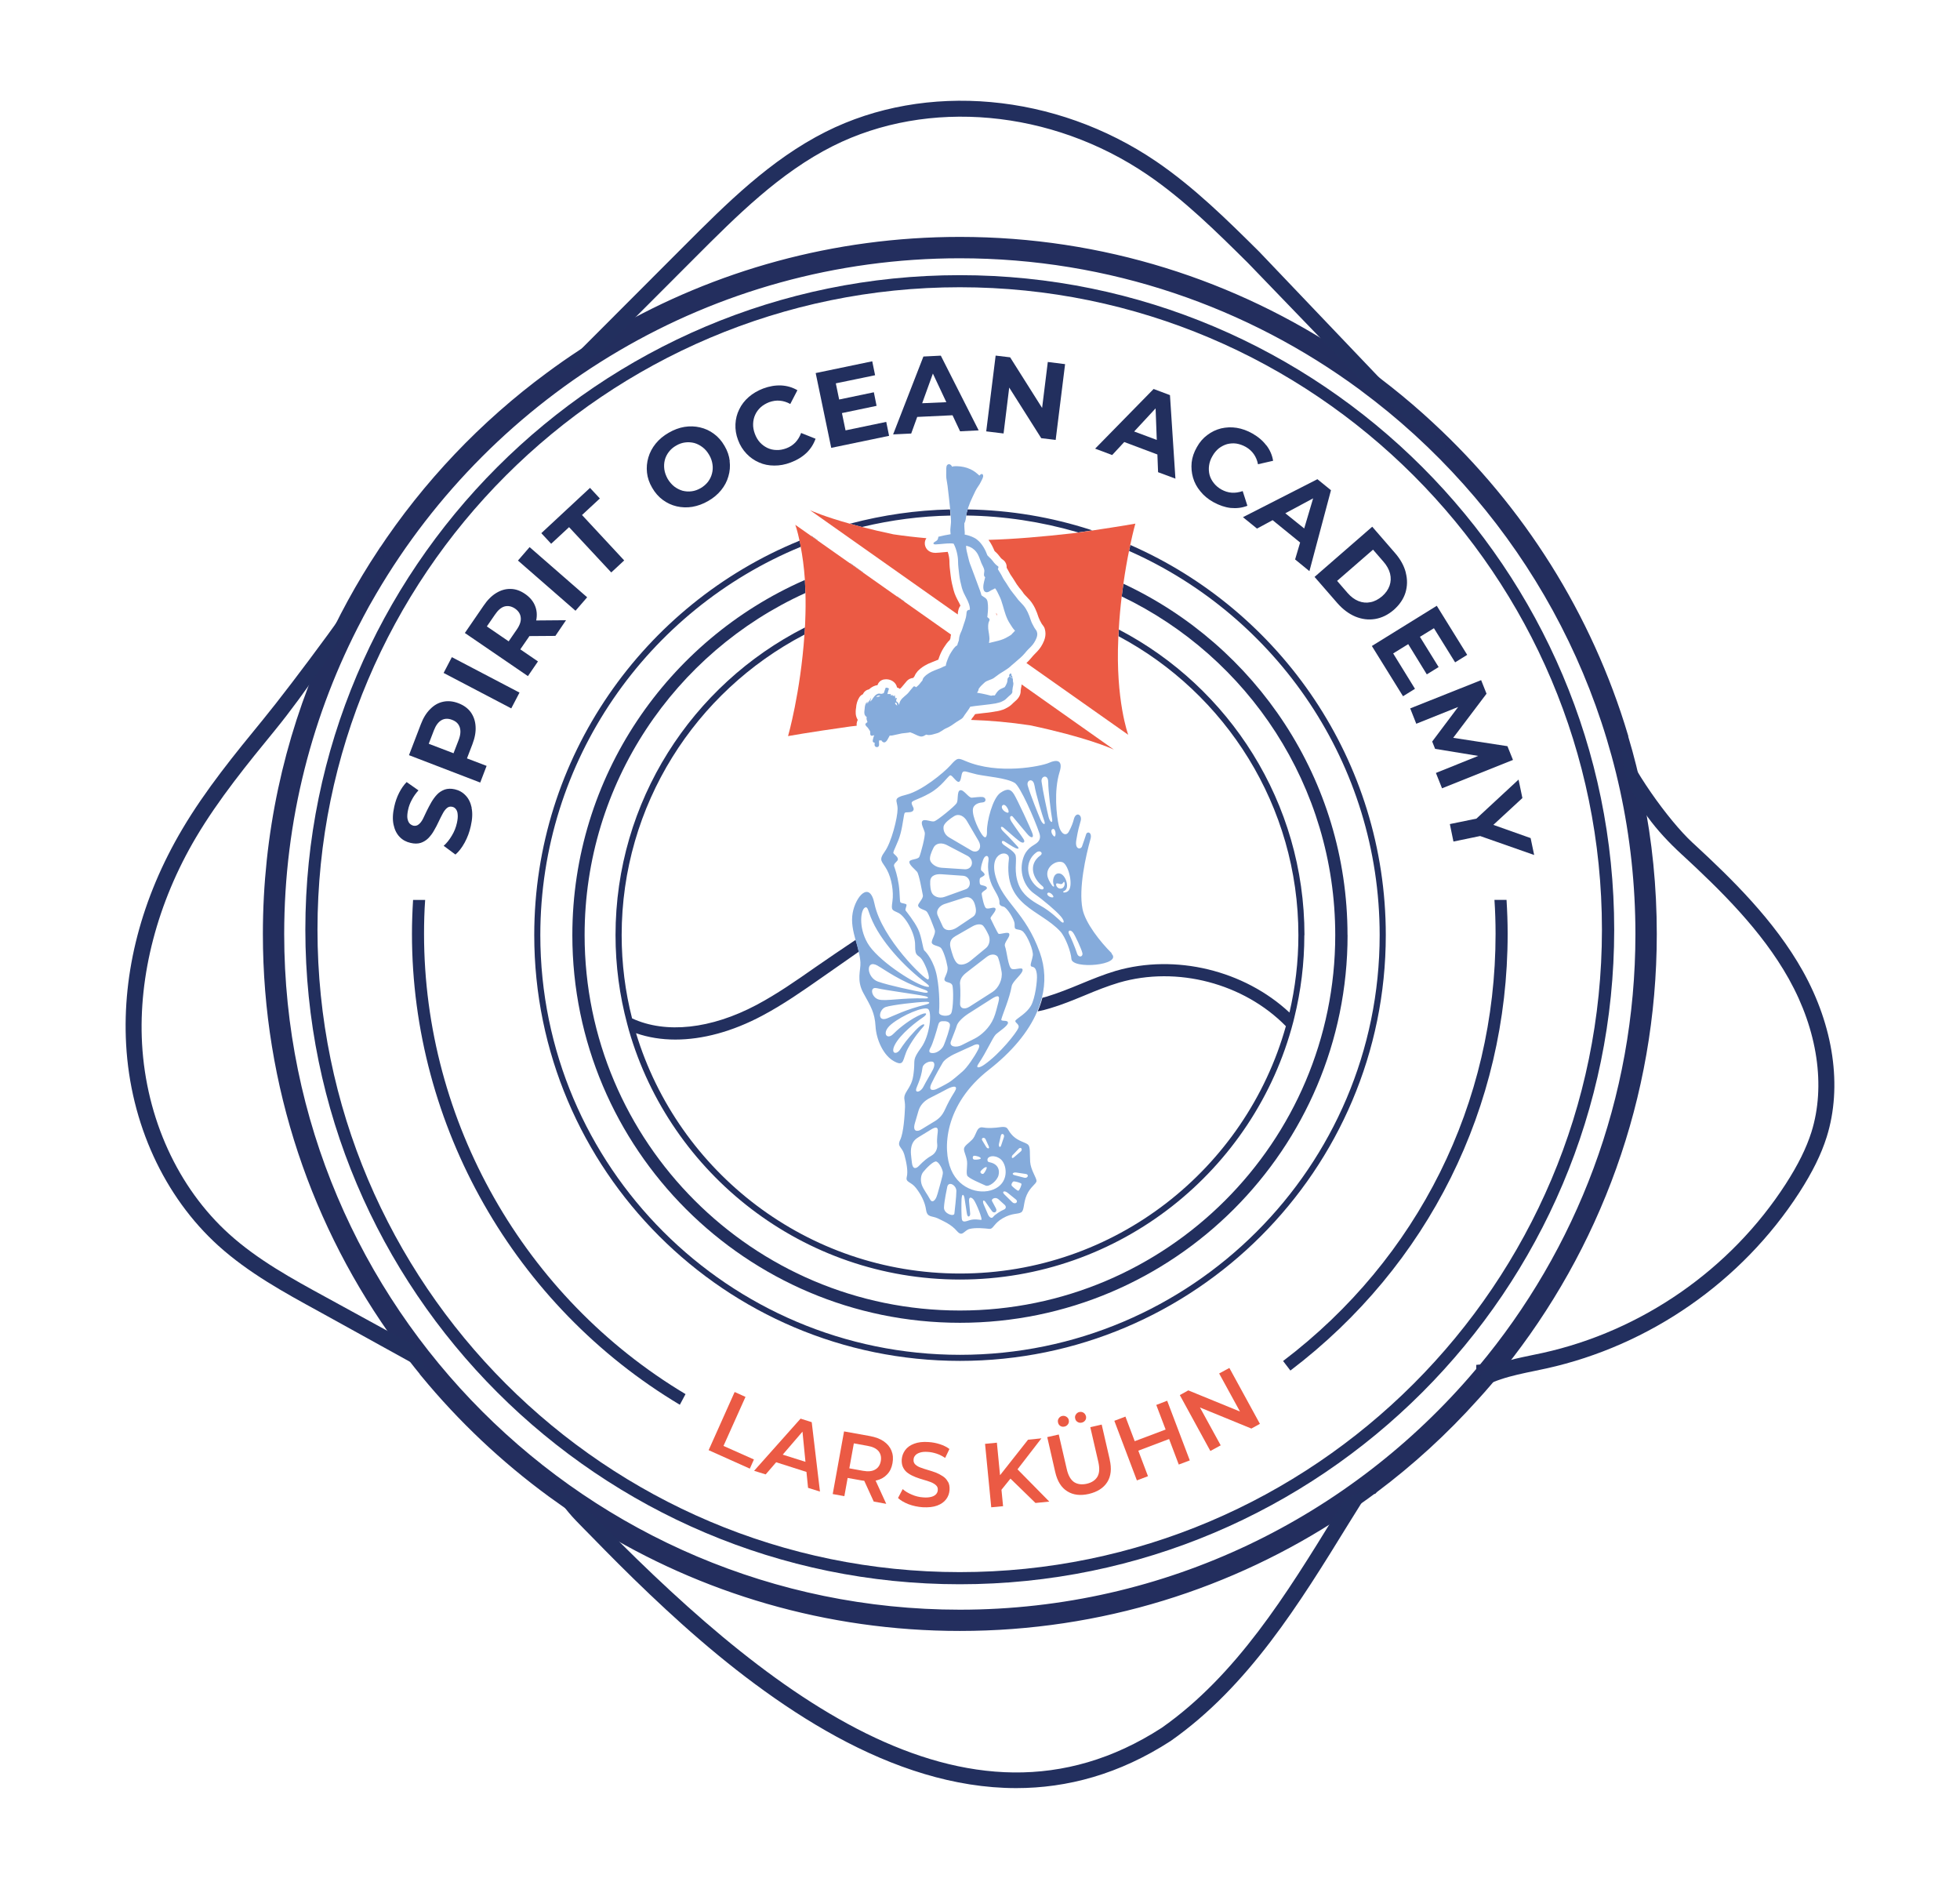 <?xml version="1.0" encoding="UTF-8"?>
<svg id="Ebene_1" data-name="Ebene 1" xmlns="http://www.w3.org/2000/svg" viewBox="0 0 316.39 304.85">
  <defs>
    <style>
      .cls-1 {
        fill: none;
      }

      .cls-2, .cls-3 {
        fill: #85abdb;
      }

      .cls-3 {
        fill-rule: evenodd;
      }

      .cls-4 {
        fill: #232e5e;
        stroke: #232e5e;
        stroke-miterlimit: 10;
        stroke-width: 2.47px;
      }

      .cls-5 {
        fill: #222f5e;
      }

      .cls-6 {
        fill: #eb5a44;
      }
    </style>
  </defs>
  <g>
    <g>
      <g>
        <g>
          <path class="cls-5" d="M76.14,130.36c-.18-.83-.5-1.49-.99-1.99-.47-.5-1.06-.83-1.73-.98-.61-.14-1.16-.12-1.64.04-.47.18-.88.43-1.22.79-.34.35-.64.77-.91,1.22-.27.46-.51.93-.75,1.41-.22.49-.43.92-.62,1.3-.2.39-.43.69-.68.89-.26.22-.54.28-.87.22-.24-.07-.46-.19-.64-.39-.16-.2-.27-.47-.33-.84-.04-.35,0-.81.12-1.35.11-.53.31-1.07.6-1.6.28-.54.64-1.04,1.07-1.52l-1.91-1.34c-.46.47-.87,1.06-1.22,1.75-.35.7-.61,1.44-.77,2.19-.26,1.12-.3,2.11-.12,2.94.18.83.5,1.48.99,1.98.47.49,1.07.81,1.76.96.62.15,1.18.14,1.65-.01.47-.16.88-.42,1.23-.77.35-.37.66-.77.92-1.25.27-.46.51-.92.73-1.4.22-.46.43-.89.65-1.29.2-.39.43-.69.69-.91.24-.2.51-.27.84-.2.26.05.46.19.61.39.15.2.26.47.28.84.04.37,0,.83-.12,1.37-.16.73-.43,1.42-.83,2.07-.39.66-.83,1.21-1.31,1.63l1.9,1.41c.53-.45,1.02-1.08,1.48-1.91.46-.84.79-1.73,1-2.7.26-1.14.3-2.11.12-2.95Z"/>
          <path class="cls-5" d="M75.38,122.4l.88-2.29c.4-1.05.57-1.99.51-2.88-.05-.86-.31-1.62-.77-2.27-.46-.64-1.13-1.13-1.99-1.46-.86-.33-1.68-.41-2.45-.25-.79.16-1.49.56-2.1,1.18-.63.61-1.14,1.44-1.53,2.47l-1.91,4.98,11.5,4.42,1.03-2.69-3.17-1.21ZM70.04,117.88c.31-.81.72-1.36,1.23-1.65.5-.28,1.07-.3,1.71-.05.64.24,1.04.63,1.23,1.19s.14,1.23-.17,2.05l-.83,2.15-4-1.53.83-2.16Z"/>
          <path class="cls-5" d="M72.94,106.06l-1.33,2.55,10.92,5.72,1.33-2.55-10.92-5.72Z"/>
          <path class="cls-5" d="M85.45,102.66l4.2-.03,1.72-2.53-4.81.04v-.03c.17-.85.1-1.65-.21-2.38-.3-.73-.84-1.36-1.6-1.88-.76-.52-1.53-.79-2.33-.8-.8-.02-1.57.2-2.32.66-.74.45-1.43,1.14-2.04,2.05l-3.02,4.4,10.18,6.96,1.62-2.37-2.85-1.95,1.4-2.03s.05-.07.06-.11ZM83.41,101.62l-1.3,1.89-3.52-2.41,1.3-1.89c.48-.72,1-1.17,1.55-1.33.57-.15,1.13-.04,1.7.34.55.39.86.86.92,1.45.07.58-.15,1.23-.65,1.95Z"/>
          <path class="cls-5" d="M85.49,88.3l-1.88,2.17,9.29,8.1,1.88-2.17-9.29-8.1Z"/>
          <path class="cls-5" d="M93.94,83.13l2.89-2.68-1.59-1.71-7.86,7.31,1.59,1.71,2.89-2.68,6.81,7.31,2.09-1.94-6.81-7.33Z"/>
          <path class="cls-5" d="M117.8,74.42c-.09-.84-.38-1.67-.84-2.45-.46-.8-1.03-1.45-1.71-1.95-.68-.51-1.42-.85-2.25-1.04-.81-.19-1.65-.22-2.52-.08-.85.14-1.71.46-2.55.95-.85.49-1.54,1.07-2.09,1.75-.56.69-.95,1.44-1.18,2.23-.24.81-.31,1.63-.22,2.45.09.84.37,1.65.84,2.45.46.8,1.03,1.45,1.71,1.95s1.42.85,2.24,1.04c.83.19,1.67.22,2.53.08.87-.15,1.73-.46,2.57-.95.83-.47,1.52-1.06,2.07-1.73.56-.69.95-1.42,1.18-2.24.24-.8.31-1.63.2-2.47ZM114.93,76.43c-.12.49-.34.92-.64,1.33-.31.39-.69.73-1.18,1.02-.47.27-.96.45-1.46.51-.51.07-1,.03-1.48-.09-.49-.15-.92-.37-1.33-.68-.41-.33-.76-.73-1.06-1.23-.28-.51-.47-1.02-.54-1.53s-.05-1,.07-1.49c.12-.49.34-.92.65-1.33.31-.41.7-.75,1.18-1.02.47-.28.96-.45,1.46-.51.5-.07.99-.03,1.48.09.49.14.92.37,1.33.68.41.31.76.72,1.06,1.23.3.5.47,1.02.54,1.52.08.51.05,1.02-.08,1.5Z"/>
          <path class="cls-5" d="M129.32,69.88c-.22.6-.53,1.1-.92,1.52-.41.42-.89.74-1.46.95-.54.2-1.07.3-1.59.28-.53-.01-1-.12-1.46-.33-.45-.22-.85-.5-1.21-.89-.35-.38-.62-.84-.83-1.4-.2-.54-.3-1.08-.28-1.6s.12-1,.33-1.46c.2-.45.5-.85.88-1.21.39-.35.85-.62,1.38-.83.58-.2,1.15-.3,1.73-.24.57.05,1.14.23,1.68.53l1.15-2.22c-.8-.47-1.68-.72-2.61-.77-.95-.04-1.92.12-2.93.5-.88.34-1.65.79-2.32,1.37-.65.57-1.17,1.23-1.53,1.99-.37.74-.57,1.54-.61,2.38-.04.84.09,1.71.42,2.57.32.87.79,1.6,1.37,2.21.58.61,1.25,1.08,2.02,1.41.76.34,1.57.5,2.45.5.87.01,1.75-.15,2.64-.49,1.02-.38,1.86-.89,2.55-1.54.68-.65,1.17-1.42,1.48-2.3l-2.33-.93Z"/>
          <polygon class="cls-5" points="143.52 70.34 134.18 72.28 131.67 60.21 140.8 58.31 141.26 60.56 134.92 61.87 135.46 64.48 141.06 63.31 141.5 65.5 135.91 66.67 136.49 69.46 143.06 68.09 143.52 70.34"/>
          <path class="cls-5" d="M151.87,57.4l-2.81.14-4.89,12.57,2.92-.14.97-2.68,5.7-.27,1.22,2.59,3-.15-6.11-12.06ZM148.86,65.08l1.73-4.79,2.17,4.62-3.9.17Z"/>
          <path class="cls-5" d="M169.14,58.42l-.92,7.42-5.16-8.17-2.34-.28-1.52,12.23,2.8.34.91-7.41,5.17,8.17,2.33.28,1.52-12.23-2.79-.35Z"/>
          <path class="cls-5" d="M188.86,63.77l-2.64-.99-9.44,9.63,2.75,1.03,1.95-2.1,5.35,2.01.11,2.86,2.8,1.04-.88-13.48ZM183.08,69.64l3.46-3.73.19,5.09-3.65-1.36Z"/>
          <path class="cls-5" d="M204.41,71.88c-.57-.76-1.33-1.4-2.25-1.92-.83-.47-1.67-.77-2.53-.91-.87-.14-1.71-.09-2.51.09-.81.2-1.56.56-2.23,1.07-.68.5-1.25,1.16-1.69,1.96-.46.8-.75,1.63-.84,2.47-.08.84-.01,1.65.22,2.45.23.8.62,1.53,1.19,2.21.54.68,1.23,1.25,2.06,1.72.95.53,1.88.85,2.82.96.95.09,1.84-.01,2.71-.35l-.76-2.37c-.6.2-1.19.3-1.76.26-.58-.04-1.14-.22-1.67-.51-.5-.28-.92-.64-1.23-1.04-.33-.41-.56-.85-.69-1.33-.12-.47-.15-.98-.08-1.49.07-.51.24-1.03.54-1.53.28-.51.64-.93,1.04-1.26.41-.31.85-.54,1.33-.68.49-.12.97-.16,1.49-.09.51.08,1.03.26,1.53.54.53.3.96.69,1.29,1.16.33.47.56,1.02.68,1.64l2.44-.56c-.15-.91-.51-1.75-1.08-2.49Z"/>
          <path class="cls-5" d="M212.66,77.34l-12.02,6.13,2.27,1.84,2.52-1.36,4.44,3.61-.81,2.73,2.31,1.89,3.48-13.06-2.19-1.78ZM210.53,85.29l-3.05-2.45,4.49-2.41-1.44,4.86Z"/>
          <path class="cls-5" d="M226.93,92.42c-.28-1.11-.87-2.17-1.75-3.18l-3.67-4.23-9.31,8.1,3.68,4.23c.88,1,1.84,1.72,2.9,2.17,1.06.43,2.11.57,3.2.39,1.07-.18,2.07-.66,3.02-1.48.93-.83,1.56-1.75,1.88-2.79.31-1.04.33-2.11.04-3.21ZM224.31,94.52c-.22.62-.62,1.21-1.21,1.72-.6.5-1.22.83-1.87.95-.66.14-1.3.07-1.94-.18-.64-.26-1.22-.69-1.76-1.31l-1.69-1.95,5.8-5.04,1.69,1.95c.54.62.89,1.26,1.06,1.92.16.66.14,1.3-.08,1.94Z"/>
          <polygon class="cls-5" points="231.47 101.39 229.21 102.78 232.23 107.66 230.32 108.84 227.32 103.96 224.89 105.46 228.41 111.17 226.48 112.37 221.45 104.26 231.93 97.77 236.84 105.69 234.89 106.9 231.47 101.39"/>
          <path class="cls-5" d="M243.34,120.43l-8.76-1.35,5.38-7.12-.87-2.19-11.45,4.56.98,2.48,6.76-2.71-4.19,5.58.47,1.18,6.96,1.14-6.83,2.75.99,2.48,11.45-4.58-.89-2.21Z"/>
          <path class="cls-5" d="M247.07,135.26l-6.01-2.13,4.69-4.33-.62-2.98-6.8,6.3-4.29.88.58,2.82,4.31-.89,8.72,3.06-.57-2.72Z"/>
        </g>
        <g>
          <path class="cls-6" d="M116.79,233.36l3.55-7.91-1.75-.79-4.2,9.39,6.65,2.98.66-1.48-4.92-2.19Z"/>
          <path class="cls-6" d="M131.03,229.53l-1.8-.57-7.5,8.42,1.87.58,1.69-1.96,4.89,1.56.26,2.57,1.92.6-1.33-11.2ZM126.35,234.77l3.19-3.71.48,4.87-3.67-1.16Z"/>
          <path class="cls-6" d="M143.9,234.12c-.25-.6-.66-1.1-1.26-1.51-.58-.4-1.32-.67-2.22-.84l-4.17-.75-1.83,10.11,1.88.34.53-2.94,2.29.41c.14.03.27.04.39.05l1.53,3.35,2.02.37-1.72-3.76c.06,0,.11-.01.16-.02.7-.18,1.26-.49,1.7-.97.45-.46.74-1.07.87-1.81.14-.75.08-1.42-.17-2.03ZM142.18,235.81c-.12.64-.42,1.1-.91,1.37-.47.28-1.13.35-1.96.2l-2.21-.4.73-4.03,2.21.4c.83.14,1.42.43,1.78.86.35.44.47.96.36,1.6Z"/>
          <path class="cls-6" d="M153.01,239.15c-.19-.37-.46-.66-.81-.89s-.73-.43-1.15-.6c-.42-.15-.85-.3-1.29-.42-.43-.12-.83-.26-1.18-.39-.35-.12-.62-.3-.84-.5-.2-.2-.3-.46-.27-.77.01-.26.09-.47.27-.68.16-.2.42-.35.76-.46s.76-.15,1.29-.11c.45.03.91.12,1.4.28.47.16.93.39,1.38.69l.69-1.44c-.43-.33-.95-.58-1.53-.77-.61-.2-1.21-.31-1.83-.35-.93-.07-1.72.03-2.34.27-.64.24-1.11.58-1.44,1.03-.33.45-.51.95-.56,1.5-.03.54.05,1,.26,1.37.19.37.46.66.81.89.35.24.73.43,1.17.6.42.16.85.31,1.29.43.42.12.81.24,1.17.38.35.14.62.31.84.51.22.2.31.46.28.77-.01.26-.11.47-.27.66-.18.19-.42.34-.76.43s-.79.14-1.33.09c-.64-.04-1.25-.19-1.84-.45-.58-.24-1.08-.54-1.46-.89l-.76,1.44c.42.39.98.72,1.69,1,.72.27,1.48.43,2.28.49.93.05,1.72-.03,2.36-.27s1.11-.58,1.45-1.03c.33-.45.5-.93.54-1.49.03-.53-.05-.99-.26-1.34Z"/>
          <polygon class="cls-6" points="169.38 242.35 167.15 242.57 163.11 238.64 161.66 240.44 161.92 243.09 160.01 243.27 159.01 233.03 160.92 232.84 161.43 238.09 165.95 232.36 168.11 232.14 164.25 237.14 169.38 242.35"/>
          <path class="cls-6" d="M179.14,235.57l-1.3-5.65-1.84.42,1.29,5.59c.24,1.03.19,1.83-.14,2.4-.34.57-.91.95-1.72,1.14-.81.18-1.49.09-2.05-.27-.54-.37-.95-1.07-1.18-2.1l-1.29-5.58-1.86.42,1.29,5.65c.34,1.48.99,2.51,1.95,3.1.96.6,2.11.73,3.48.42,1.37-.33,2.36-.95,2.97-1.91.6-.95.73-2.17.39-3.63ZM172.53,229.2c-.05-.24-.19-.43-.41-.56-.2-.12-.43-.16-.66-.11-.24.05-.43.19-.56.39-.14.2-.16.42-.11.66.05.26.19.45.39.57.2.12.42.15.66.09.24-.05.42-.18.56-.38.14-.19.18-.42.12-.68ZM175.29,228.56c-.05-.24-.19-.43-.39-.56-.2-.12-.43-.16-.66-.11-.24.05-.43.19-.56.39-.14.19-.18.42-.12.66.05.26.19.45.41.57.2.12.42.15.66.09.24-.05.42-.18.56-.38.14-.19.16-.42.11-.68Z"/>
          <polygon class="cls-6" points="192.06 235.7 190.28 236.37 188.72 232.25 183.75 234.13 185.31 238.25 183.52 238.93 179.88 229.31 181.67 228.63 183.17 232.6 188.16 230.72 186.65 226.75 188.41 226.07 192.06 235.7"/>
          <path class="cls-6" d="M203.38,229.8l-4.93-9.02-1.65.89,3.36,6.14-8.34-3.41-1.37.76,4.93,9.02,1.67-.91-3.35-6.11,8.3,3.4,1.38-.76Z"/>
        </g>
        <path class="cls-5" d="M154.93,44.41c-58.25,0-105.64,47.4-105.64,105.63,0,58.26,47.4,105.65,105.64,105.65,58.26,0,105.64-47.4,105.64-105.65,0-58.23-47.38-105.63-105.64-105.63ZM154.93,253.73c-57.18,0-103.68-46.51-103.68-103.69,0-57.16,46.5-103.68,103.68-103.68s103.66,46.51,103.66,103.68c0,57.18-46.5,103.69-103.66,103.69Z"/>
        <path class="cls-5" d="M153.36,82.22c-5.51.12-10.86.91-16,2.26-.05.01-.12.03-.18.04.61.18,1.26.35,1.95.53h.01c.05-.01.12-.03.18-.04,4.55-1.08,9.26-1.71,14.11-1.8-.01-.34-.04-.66-.08-.99ZM182.46,87.96c-.07.3-.14.62-.2.96,23.8,10.52,40.45,34.35,40.45,62,0,37.36-30.4,67.74-67.74,67.74-37.36,0-67.75-30.38-67.75-67.74,0-28.24,17.38-52.5,42-62.65.01-.01.04-.01.05-.03-.05-.35-.12-.68-.19-.99-.01.01-.04.01-.05.03-25.07,10.24-42.79,34.92-42.79,63.64,0,37.9,30.83,68.72,68.73,68.72,37.9,0,68.73-30.82,68.73-68.72,0-28.12-16.99-52.35-41.23-62.96ZM176.06,85.51c-6.27-2.03-12.94-3.18-19.87-3.29-.07.22-.12.43-.18.65-.03.09-.04.2-.05.33,6.16.08,12.14,1.02,17.78,2.64.11.03.2.07.31.09.81-.12,1.57-.23,2.28-.33-.09-.04-.18-.07-.27-.09ZM131,86.5s-.03.01-.04.01l.99.7s.03-.01.04-.01l-.99-.7Z"/>
        <path class="cls-5" d="M139.3,92.4l-2.09-1.48s.04-.01.05-.01l2.07,1.48s-.03.01-.04.01Z"/>
        <path class="cls-5" d="M217.53,150.92c0,34.49-28.07,62.57-62.57,62.57-34.5,0-62.57-28.08-62.57-62.57,0-25.57,15.41-47.6,37.45-57.28.03-.01.07-.03.09-.04.04.66.07,1.37.09,2.1-.03.01-.05.03-.08.04-20.97,9.54-35.57,30.69-35.57,55.18,0,33.4,27.16,60.59,60.58,60.59,33.4,0,60.59-27.19,60.59-60.59,0-24.07-14.09-44.89-34.47-54.66.09-.7.18-1.4.27-2.05,21.35,9.96,36.18,31.63,36.18,56.7Z"/>
        <path class="cls-4" d="M264.03,128.79h0c-.66-3.29-1.46-6.54-2.42-9.7v-.11c-5.78-19.36-16.67-36.49-31.14-49.86l-.03-.03c-4.27-3.96-8.85-7.59-13.69-10.82h-.03c-17.69-11.88-38.94-18.8-61.78-18.8-20.16,0-39.07,5.38-55.39,14.79h-.01c-3.64,2.09-7.14,4.39-10.5,6.88-10.58,7.79-19.72,17.41-26.97,28.38h-.01c-3.44,5.21-6.46,10.71-8.99,16.48h0c-6.04,13.71-9.4,28.84-9.4,44.74,0,24.4,7.9,46.99,21.28,65.34,1.29,1.79,2.63,3.52,4.04,5.23v.03c5.96,7.22,12.79,13.67,20.33,19.19t.01.01c1.63,1.18,3.26,2.33,4.96,3.43t.03.01c.77.51,1.57,1.02,2.36,1.5,16.96,10.47,36.92,16.51,58.27,16.51,22.55,0,43.56-6.75,61.12-18.34,1.84-1.21,3.63-2.47,5.39-3.78h.01s.01-.01.01-.01c5.87-4.39,11.28-9.35,16.16-14.79.01-.01.04-.03.05-.05,1.44-1.58,2.82-3.2,4.14-4.86,15.25-19.03,24.38-43.18,24.38-69.42,0-7.52-.74-14.86-2.18-21.96ZM239.54,221.4s0,.01-.01.01c-.15.19-.33.39-.49.58h-.01c-20.24,23.87-50.43,39.04-84.09,39.04-60.82,0-110.3-49.5-110.3-110.29,0-18.54,4.61-36.04,12.73-51.4,0-.01.01-.01.01-.03.72-1.38,1.48-2.74,2.26-4.06l.03-.05c19.17-32.71,54.68-54.75,95.27-54.75,24.42,0,47.03,7.98,65.32,21.47l.19.15c2.99,2.22,5.87,4.58,8.6,7.07l.24.22c22.08,20.2,35.94,49.21,35.94,81.39,0,26.85-9.64,51.5-25.68,70.65Z"/>
        <path class="cls-5" d="M145.93,97.08l-1.14-.8s.03-.01.04-.01l1.14.8s-.03,0-.04.01Z"/>
        <path class="cls-5" d="M210.55,150.92c0,4.58-.56,9.02-1.61,13.29-.05.24-.12.49-.18.73-6.22,23.89-28,41.57-53.8,41.57-25.32,0-46.76-17.03-53.44-40.23-.09-.35-.19-.69-.28-1.04-1.22-4.56-1.88-9.37-1.88-14.32,0-21.62,12.41-40.41,30.48-49.6.04-.01.07-.04.11-.05-.01.39-.04.77-.07,1.15-.04.01-.07.04-.11.05-17.46,9.13-29.42,27.42-29.42,48.45,0,4.63.58,9.14,1.68,13.44,5.45,2.52,12.75,1.72,20.09-2.17,3.29-1.75,6.43-3.93,9.45-6.05,1.34-.93,5.17-3.55,6.56-4.46.18.64.37,1.29.51,1.91-1.44,1-5.04,3.54-5.95,4.16-3.07,2.15-6.26,4.38-9.66,6.18-4.81,2.56-9.62,3.85-14.01,3.85-2.23,0-4.38-.34-6.35-1.03,6.8,22.43,27.67,38.79,52.29,38.79,25.03,0,46.16-16.92,52.61-39.92-6.8-6.92-17.55-9.75-26.91-7.04-1.87.56-3.74,1.3-5.54,2.06-1.8.74-3.68,1.52-5.61,2.09-.62.19-1.3.37-2,.5.31-.72.57-1.45.75-2.19.24-.07.49-.12.7-.19,1.83-.56,3.66-1.29,5.42-2.02,1.84-.76,3.78-1.56,5.74-2.14,9.64-2.79,20.71-.09,28.03,6.73.93-4.01,1.44-8.18,1.44-12.49,0-20.87-11.77-39.06-29.04-48.25.01-.37.04-.72.07-1.07,17.77,9.28,29.95,27.9,29.95,49.32Z"/>
      </g>
      <path class="cls-5" d="M220.24,61.92l-18.78-19.47c-5.07-5.02-10.31-10.22-16.27-14.27-15.47-10.51-35.38-12.32-50.74-4.61-8.58,4.31-15.52,11.26-22.23,17.98l-15.21,15.23-8.08,4.45,21.47-21.5c6.86-6.87,13.95-13.96,22.89-18.46,16.18-8.13,37.11-6.25,53.34,4.78,6.15,4.19,11.48,9.46,16.63,14.57l32.46,34.05-15.49-12.75Z"/>
      <path class="cls-5" d="M68.99,221.34l-17.57-9.71c-5.56-3.04-11.3-6.19-16.15-10.56-8.77-7.92-14.21-19.77-14.91-32.51-.64-11.63,2.49-23.64,9.07-34.75,3.75-6.34,8.47-12.11,13.04-17.69,4.65-5.68,16.36-21.35,20.07-27.76l-3.3,7.82c-3.81,6.58-10.06,15.8-14.77,21.57-4.51,5.51-9.16,11.21-12.82,17.38-6.23,10.51-9.32,22.34-8.72,33.3.67,12.06,5.79,23.27,14.06,30.74,4.62,4.18,10.23,7.25,15.66,10.21l14.1,7.72,2.23,4.25Z"/>
      <path class="cls-5" d="M92.89,245.31l1.85-1.79c28.1,28.99,61.1,55.85,92.8,35.33,12.07-8.48,20.14-21.58,27.94-34.26.94-1.53.6-.99,1.54-2.5l4.45-2.23c-.94,1.5-2.85,4.55-3.79,6.08-7.94,12.89-16.15,26.23-28.7,35.04-8.31,5.38-16.71,7.61-24.94,7.61-5.02,0-10.01-.84-14.82-2.28-4.92-1.47-9.64-3.55-14.15-6-4.59-2.5-8.96-5.38-13.16-8.49-4.11-3.04-8.04-6.31-11.85-9.72-3.5-3.14-6.9-6.39-10.23-9.71-1.48-1.48-2.95-2.97-4.4-4.46-1.63-1.68-3.31-3.23-4.67-5.15-.57-.8-1.1-1.63-1.6-2.47,1.16.06,2.11.86,3.05,1.54.84.6,1.74,1.12,2.63,1.63l-1.96,1.83Z"/>
      <path class="cls-5" d="M237.54,225.14l1.65-3.51c2.31-1.65,3.99-2.06,7.99-2.89.62-.13,1.25-.26,1.86-.39,16.01-3.54,30.31-13.47,39.21-27.25,2.01-3.12,3.33-5.79,4.16-8.4,2.32-7.41.99-16.42-3.66-24.73-4.38-7.83-11.12-14.38-17.09-19.9l-.19-.17c-4.14-3.82-7.51-7.97-9.33-13.43l-.56-5.49c1.61,4.83,7.74,13.43,11.64,17.03l.19.17c6.12,5.65,13.03,12.37,17.6,20.53,4.99,8.92,6.4,18.67,3.87,26.76-.89,2.84-2.31,5.71-4.45,9.03-9.27,14.34-24.15,24.68-40.82,28.36-.63.14-1.26.27-1.89.4-3.68.76-7.48,1.55-10.17,3.88Z"/>
      <path class="cls-3" d="M179.48,153.87c-1.9-1.88-4.29-4.92-4.74-7.18-.65-3.32.53-8.55,1.3-11.32.28-1.06-.56-1.27-.72-.7-.11.37-.47,1.41-.66,1.94-.18.51-1.21.57-.91-1.08.28-1.64.43-2.09.7-3.06.27-.99-.76-1.54-1.1-.28-.15.58-.34,1.14-.8,2-.47.89-1.31.39-1.63-.91-.37-1.56-.83-5.63.12-8.68.61-1.94-.45-2.06-1.72-1.48-1.22.54-8.14,1.98-13.48-.3-1.18-.5-1.29-.58-2.41.69-1.14,1.27-4.62,4.1-7.06,4.73-2.44.61-1.48.87-1.48,2.32s-1,5.39-2.07,6.88c-1.08,1.5-.42,1.52.35,2.94.77,1.41,1.11,3.55.89,5.08-.22,1.52-.09,1.37.95,1.87,1.06.49,2.75,3.25,2.71,5.23-.03,1.98.5,1.41,1.12,2.32.61.91,1.41,3.02.98,3.2s-7.5-6.58-8.66-12.23c-.76-3.77-3.03-1.21-3.52,1.49-.27,1.48.07,2.94.46,4.36.18.64.37,1.29.51,1.91.15.58.24,1.14.28,1.69.08,1.29-.68,2.89.5,5.01,1.19,2.14,1.81,3.13,1.94,5.3.11,2.15,1.27,4.77,3.02,5.69,1.73.93,1.29-.39,2.22-2.11.92-1.72,2.11-3.09,2.49-3.51.38-.42,0-.74-1.29.62-1.29,1.35-2,2.36-2.48,3.1-.57.87-1.56.68-.87-.72.91-1.82,3.63-3.86,4.51-4.44.88-.57.84-1.11-.87-.22-1.72.88-3.31,2.28-3.87,2.86-1.02,1.04-1.98-.19-.33-1.56,1.88-1.54,5.23-2.89,5.93-2.49s.34,4.29-1.1,6.26c-1.42,1.95-1,1.94-1.15,3.52-.15,1.6-.31,2.15-1.11,3.4-.8,1.23-.3,1.33-.34,2.64-.05,1.31-.22,4.14-.77,5.3-.57,1.16.28,1.08.66,2.4.37,1.34.62,2.72.39,3.62-.22.88.7.73,1.49,1.76.79,1.02,1.45,2.25,1.63,3.54.19,1.27.93.91,1.92,1.38.98.49,2.14.96,3.05,2.02.91,1.06,1.12-.09,2.07-.33.95-.24,2.44-.09,3.14-.01s.69-.85,2.21-1.72c1.52-.87,2.4-.61,2.94-.93.56-.31.33-1.48.92-2.82.6-1.35,1.54-1.76,1.58-2.26.01-.5-.95-1.8-1.03-3.1-.08-1.3.05-2.32-.3-2.72-.37-.41-1.54-.54-2.47-1.44-.91-.91-.73-1.35-1.35-1.44-.62-.08-.84.11-2.21.15-1.37.03-1.42-.26-1.87,0-.47.26-.58,1.26-1.14,1.86-.56.6-1.29.99-1.34,1.5-.05.53.54,1.41.51,2.42-.03,1.02-.14,1.38-.01,1.86.14.47,2.41,1.38,2.98,1.65.57.27,1.87-.73,2.1-1.68.23-.96-.22-1.6-.83-1.88-.61-.3-.99-.09-.96-.64.04-.54,1.11-.84,2.11-.07.99.79,1.45,3.48-.72,4.7-2.17,1.22-5.85.37-7.26-2.98-1.42-3.33-1.1-10.51,6.08-16.12,3.71-2.9,6.41-6.1,7.82-9.43.31-.72.57-1.45.75-2.19.62-2.41.54-4.89-.33-7.33-2.36-6.58-5.91-8.01-7.12-12.19-1.21-4.17,2.32-4.5,2.13-2.89-.92,7.57,5.03,8.14,8.3,11.69.84.91,1.73,3.35,1.79,4.43.11,1.75,8.36,1.02,6.46-.87ZM157.24,187.15c-.33-.08-.23-.6-.03-.61.33-.04,1.15.2,1.11.43-.01.15-.83.23-1.08.18ZM158.79,189.4c-.24.22-.62-.14-.51-.33.15-.28.81-.84.99-.68.11.09-.27.81-.47,1ZM159.17,185.07l-.6-.99c-.27-.43.33-.64.53-.2l.5,1.11c.2.46-.2.46-.43.08ZM161.61,184.86c-.16.49-.46.19-.35-.26l.3-1.31c.11-.51.65-.23.5.23l-.45,1.34ZM165.36,190.08l-1.58-.41c-.57-.15-.26-.51.27-.43l1.54.23c.58.09.31.74-.23.61ZM163.52,186.37l.93-.98c.37-.37.69.15.31.46l-1.07.92c-.39.34-.49-.08-.18-.41ZM163.55,190.7c.16-.12,1.31.22,1.34.37.04.15-.3,1.04-.5,1.11-.15.05-.93-.65-1.04-.77-.18-.2.03-.6.2-.7ZM162.63,192.49l1.34,1.08c.51.42-.11.89-.56.46l-1.29-1.27c-.47-.46.03-.65.5-.27ZM159.12,194.05l1,1.41c.32.46.95.14.64-.45l-.62-1.16c-.19-.34.53-.74,1.03-.3l1.02.92c.24.23.26.61-.18.77-.42.16-1.42.79-1.68,1.15-.27.37-.66.04-.84-.37l-.69-1.61c-.27-.65-.04-.89.32-.37ZM155.23,193.44c.04-.89.38-.68.47-.03l.37,2.41c.12.85.58.51.54.05l-.18-1.98c-.07-.87.45-.65.76-.24.38.5,1.54,3.28,1.18,3.24-.37-.04-1.11-.19-1.87.05-.58.19-1.07.37-1.21-.07-.12-.43-.11-2.55-.07-3.44ZM170.12,134.96c-.41-.34-.57-1.03-.19-1.16.56-.2.6,1.5.19,1.16ZM169.21,126.23c-.01,1.31.46,5.11.62,5.92.16.81-.33.6-.56-.28-.22-.88-.96-4.31-1.14-5.74-.11-.93,1.1-1.21,1.07.11ZM166.99,126.75c.19,1.29,1.29,4.96,1.58,5.73.28.77-.23.65-.6-.19-.37-.84-1.67-4.09-2.07-5.49-.26-.91.88-1.35,1.08-.05ZM168.32,143.06c.35.28.08.81-.7.24-1.94-1.4-2.33-4.27-.31-5.74.57-.42,1.17.12.62.51-1.99,1.45-1.23,3.72.39,4.98ZM139.69,146.45c.37-.14.46.53.85,1.53,1.48,3.82,5.45,8.07,8.95,10.69.7.53.66.76-.26.49-2.06-.62-7.65-4.28-9.18-6.94-1.53-2.65-1.1-5.5-.37-5.77ZM141.64,155.84c1.23.69,3.62,2.52,7.64,3.91.73.26.61.56-.09.45-1.53-.27-5.69-1.15-7.45-1.77-1.88-.65-2.06-3.68-.09-2.59ZM141.52,159.48c1.37.34,6.49,1,7.8,1.29.57.12.69.39.08.37-3.79-.12-6.33.47-7.5.19-1.21-.28-1.61-2.14-.38-1.84ZM149.6,162.09c-3.43.84-5.35,1.86-6.35,2.25-1.71.69-1.38-1.45-.26-1.82,1.06-.34,5.16-.81,6.5-.83.7-.01.65.26.11.39ZM150.22,169.07c.35-.61.99-2.76,1.16-3.41.16-.66.31-.8.7-.84.57-.05,1.21.05,1.27.56.05.5-.7,2.61-1,3.32-.3.69-1.12,1.27-1.77,1.26-.64,0-.7-.28-.37-.88ZM148.91,172.32c.07-.58.91-1.06,1.5-.99.61.05.43.83.18,1.31-.24.49-1.19,2.06-1.5,2.7-.39.81-1.19,1.1-1.22.58-.03-.37.81-1.67,1.04-3.6ZM147.2,187.64c-.12-1.15-.26-1.73-.07-2.6.2-.85.7-1.25,1.18-1.53l2-1.22c.69-.42,1.18-.49,1.06.43-.11.91-.14,1.56-.08,1.94.08.74-.26,1.48-.95,1.87-.61.33-1.27.87-1.98,1.61-.45.49-1.03.66-1.16-.5ZM151.3,192.79c-.28,1.06-.87,1.41-1.18.76-.33-.65-1.04-1.56-1.31-2.29s-.18-1.63.22-2.11c.5-.62,1.69-1.84,2.13-1.68.47.16,1.06,1.35,1.04,1.83,0,.47-.61,2.42-.89,3.49ZM154.38,192.21c0,.98-.27,3.12-.32,3.66-.07.54-1.71.03-1.68-.98.03-1.02.51-3.25.51-3.25.16-1.11,1.49-.39,1.49.57ZM154.07,176.25c-.69,1.08-1.11,1.92-1.48,2.72-.49,1.1-1.02,1.61-1.96,2.15-.87.5-1.76,1.1-2.07,1.25-.31.18-1.33.45-.87-1.12l.57-1.95c.26-.89.89-1.64,1.96-2.15,1.07-.53,2.64-1.37,2.64-1.37,1.08-.58,1.9-.61,1.21.47ZM155.41,172.9c-.7.58-1.61,1.44-2.37,1.88-.77.45-1.64.88-1.9,1-.26.12-1.42.47-.79-.89.64-1.35,1.52-2.86,1.84-3.4.33-.54,1.25-1.07,1.8-1.34.56-.27,3.01-1.37,3.01-1.37.53-.3,1.48-.51.88.64-.58,1.14-1.79,2.9-2.48,3.48ZM152.85,136.39l3.29,1.72c1.22.65.89,2.28-.46,2.18l-3.7-.24c-.99-.07-1.72-.73-1.84-1.23-.12-.5.2-1.3.54-1.98.43-.87,1.42-.84,2.17-.45ZM152.36,133.26c.16-.49,1.02-1.14,1.65-1.53.83-.51,1.65.05,2.07.77l1.88,3.21c.7,1.23-.19,2.11-1.14,1.56l-3.63-2.13c-.84-.5-.99-1.4-.84-1.88ZM150.16,142.21c.05-.96,1-1.18,1.84-1.11l3.44.24c1.26.09,1.5,1.8.46,2.18l-3.39,1.22c-.93.34-1.72-.08-2-.5-.3-.43-.39-1.33-.35-2.03ZM152.51,145.89l3.17-1.02c.84-.27,1.41.24,1.65.99.26.81.39,1.67-.28,2.11l-2.55,1.71c-.91.61-1.96.61-2.32-.16l-.79-1.72c-.41-.88.31-1.65,1.11-1.91ZM154.12,151.15l2.86-1.64c.83-.47,1.49-.37,1.73-.09.19.22.51.7.87,1.48.35.77.11,1.68-.42,2.11l-2.45,2.02c-.76.64-1.71.85-2.18.45-.56-.47-.87-1.72-1.08-2.49-.26-.95.11-1.5.68-1.83ZM154.97,158.86c-.08-1.1.76-1.68,1.34-2.13l2.97-2.29c.99-.74,1.69-.23,1.8.03.12.26.39,1.11.6,2.36.2,1.23-.5,2.65-1.44,3.25l-3.72,2.38c-.89.58-1.6.24-1.54-.5.03-.46.09-1.88,0-3.1ZM156.41,163.54l3.67-2.34c.99-.62,1.4-.62,1.08.57-.23.84-.41,1.73-.75,2.53-.66,1.6-2.01,2.78-3.07,3.32l-2.13,1.07c-.85.43-2.09.28-1.69-.69.34-.87.81-2.03.92-2.44.14-.51.81-1.27,1.96-2.02ZM161.33,145.66c-.03.37.2.58.68.68.49.09,1.72,1.98,1.77,2.75.03.35-.05.7.15.81.3.19.84.07,1.26.5.7.72,1.65,3.01,1.53,3.82-.11.72-.41,1.35-.33,1.64.12.38.83-.2.99,1.48.09.87-.27,3.78-.96,4.98s-2.1,1.94-2.45,2.33c-.35.38.69.58.42,1.26-.28.72-2.95,4.14-5.5,5.92-.79.56-1.49.65-.93-.16,1.29-1.9,2.26-4.17,2.76-4.69.51-.5,2.06-1.44,1.99-1.94-.07-.51-1.19-.09-1.07-.54.26-.96,1.33-3.37,1.67-5.34.15-.84,1.82-2,1.76-2.65-.04-.51-1.17.09-1.75-.14s-.81-2.95-1.08-3.6c-.28-.66.92-1.56.66-2.09-.18-.37-1.54.2-1.73.01-.19-.19-1.15-2.21-1.27-2.45-.11-.26,1-1.21.79-1.61-.22-.39-1.19.22-1.56-.09-.3-.27-.62-1.86-.66-2.26-.04-.41.87-.65.84-.96-.04-.42-.88-.38-1.06-.56-.18-.19-.14-.91-.04-1.03.09-.14.72-.33.73-.58,0-.27-.5-.58-.56-.69-.15-.34.27-1.73.5-2.05.34-.47.8-.33.68.53-.18,1.16-.01,2.99.84,4.46.87,1.48.95,1.88.93,2.26ZM171.36,148.82c-.35-.34-1.8-1.77-3.39-2.64-1.58-.88-2.9-1.79-3.54-3.41-.81-2.07-.28-3.7-.47-4.65-.12-.65-1.38-1.35-1.91-1.75-.53-.38-.35-.83.07-.58.42.24,1.27.85,1.8,1.08.54.22.6.04.37-.22-.24-.24-1.37-1.54-2.21-2.33-.84-.79-.47-1.06-.11-.76.35.28,1.9,1.69,2.56,2.18.66.5,1.02.2.7-.31s-1.41-1.98-1.95-2.82-.01-1.1.22-.79c.23.31,1.58,1.87,2.26,2.7.66.83,1.15.77.92.05-.23-.73-2.55-5.7-3.02-6.42-.46-.7-.96-1.04-2.19-.18-1.23.87-2.18,4.59-2.15,6.19.03.81-.19,1.45-.84.49-.69-1.03-1.86-3.62-1.29-4.47.33-.49.93-.64,1.45-.68.62-.04.58-.8-.04-.87-.46-.04-1.27.07-1.72.11-.54.05-1.35-1.42-1.92-1.19-.51.2-.24,1.57-.53,2.07-.3.5-3.1,2.78-3.6,2.93-.49.16-1.67-.49-1.96-.01-.26.42.28,1.25.41,1.83.11.58-.65,3.41-.88,3.91-.22.49-1.61.34-1.61.85,0,.49.93,1.19,1.25,1.58.33.41.81,3.21.93,3.77.12.57-.87,1.37-.76,1.72.16.5.99.6,1.34.88.35.27,1.1,2.37,1.34,3.01.24.62-.68,1.75-.45,2.14.22.39.95.39,1.38.7.42.31.95,2.05,1.12,3.07.19,1.03-.65,1.8-.46,2.21.18.41,1,.26,1.23.76.24.49.19,3.98-.18,4.59-.35.61-2.02.43-1.95-.18s.14-3.26-.33-5.76c-.46-2.49-1.77-4-2.03-4.2-.26-.22-.39-2.15-1.03-3.48-.65-1.33-1.84-2.76-1.99-2.97-.16-.2.22-.8.12-.98-.11-.18-.8-.19-.96-.35-.16-.15-.07-1.37-.28-2.84-.22-1.49-.58-2.51-.75-2.99-.15-.5.62-.76.61-1.14,0-.41-.58-.74-.72-.98-.14-.24.76-1.63,1.15-3.18.41-1.56.51-3.13.68-3.32s1.02.04,1.33-.33-.15-.73-.22-1.21c-.05-.49.85-.47,2.87-1.6,2.03-1.12,3.03-2.89,3.37-2.91.34-.04,1,1.19,1.4,1.04.39-.14.33-1.21.58-1.54.27-.33.69-.03,2.29.34,1.61.35,4.77.56,6.12,1.37.89.54,3.21,5.82,3.98,8.1.24.7.14,1.31-.72,1.82-.65.38-1.45.96-1.84,2.1-.79,2.28.07,4.66,1.71,5.84,1.56,1.1,3.55,2.79,4.31,3.68.76.89.47,1.23.12.89ZM161.83,129.98c.51-.5,1.4,1.35.77,1.18-.61-.16-1.12-.84-.77-1.18ZM169.14,144.11c.37-.27,1.18.66.81.72-.49.08-1.15-.49-.81-.72ZM170.5,142.64c.07-.19.65.08.81.05.34-.04.38-.56.5-.31.16.3-.01,1.04-.62,1.04-.51,0-.79-.53-.69-.79ZM171.77,143.8c1.03-.38.23-2.89-.89-2.84-.79.01-1.07,1.18-.77,1.88.15.33-.11.31-.28.07-.41-.56-.72-1.18-.77-1.68-.14-1.45,1.52-2.45,2.48-2.06.99.41,1.81,3.97.84,4.67-.53.39-1.04.14-.6-.04ZM173.84,153.82c-.27-.84-.99-2.57-1.26-3.06-.3-.56.2-.83.64-.24.35.46,1.35,2.64,1.5,3.28.15.64-.62.87-.88.03Z"/>
    </g>
    <path class="cls-5" d="M68.45,150.73c0-1.84.05-3.68.18-5.49h-1.95c-.11,1.8-.18,3.64-.18,5.49,0,30.98,16.57,60.05,43.24,75.99l.92-1.72c-26.05-15.58-42.21-44.01-42.21-74.27ZM243.19,145.24h-1.95c.12,1.79.18,3.63.18,5.49,0,27.28-12.49,52.38-34.3,68.93l1.18,1.54c22.28-16.92,35.07-42.57,35.07-70.48,0-1.86-.07-3.7-.18-5.49Z"/>
  </g>
  <g>
    <path class="cls-6" d="M153.51,102.43c-.04.18-.07.37-.09.58-.01.08-.04.15-.07.2-.01.03-.03.07-.04.09-.39.35-.68.8-.89,1.12l-.08.12c-.33.51-.61,1.11-.84,1.82-.01.04-.03.07-.03.11-.05.01-.09.04-.15.05-.33.14-.64.27-.96.39-.65.24-1.57.7-2.25,1.44-.2.23-.37.49-.49.79-.07.09-.14.18-.2.27-.34.03-.79.16-1.17.66-.24.28-.46.53-.68.81-.05.08-.18.19-.31.3-.14-.11-.3-.19-.46-.23-.04-.2-.11-.39-.23-.56-.33-.47-.89-.76-1.53-.76-.12,0-.24.01-.35.03-.45.08-.83.38-1,.81-.03.04-.04.07-.05.11-.12.01-.24.04-.37.08-.42.14-.75.37-.99.6-.45.08-.81.38-.99.79t-.03.01c-.23.11-.42.28-.56.51-.31.51-.47,1.04-.51,1.68,0,.05-.01.12-.03.18-.04.41-.12,1.07.3,1.75-.09.19-.16.41-.18.62,0,.11,0,.22.01.33-.33.04-.65.07-.98.11-7.03.99-10.1,1.56-10.1,1.56,0,0,2-6.96,2.65-16.39.03-.38.05-.76.07-1.15.03-.31.04-.64.05-.96.07-1.65.08-3.2.04-4.61-.03-.73-.05-1.44-.09-2.1-.15-2.17-.41-3.96-.68-5.35-.05-.35-.12-.68-.19-.99-.35-1.67-.68-2.55-.68-2.55l2.56,1.8.99.7,5.27,3.71,2.09,1.48,5.49,3.87,1.14.8,7.59,5.35Z"/>
    <path class="cls-6" d="M142.11,112.3c-.07-.03-.16-.04-.24-.04-.07,0-.14,0-.18.03.09-.05.3-.04.42.01Z"/>
    <path class="cls-6" d="M179.76,120.96c-.47-.22-4.61-2.03-13.49-3.9-3.31-.5-6.42-.77-9.52-.87.03-.03.04-.05.05-.08.11-.18.2-.31.31-.43.09-.14.19-.27.3-.42l.19-.03c.19-.03.66-.08,1.15-.14.53-.05,1.04-.11,1.25-.15.18-.03.34-.05.5-.08l.14-.03c.15-.01.34-.04.54-.09.15-.03.27-.07.37-.09l.07-.03c.37-.09.64-.23.83-.34l.14-.07c.43-.23.72-.5.95-.74.11-.11.2-.19.3-.27l.2-.18c.5-.46.75-1.02.72-1.58.01-.09.03-.18.04-.26,0-.07.01-.12.03-.18.04-.16.08-.34.08-.54l14.87,10.5Z"/>
    <path class="cls-6" d="M160.84,98.92c.05.18.11.35.16.53-.04-.12-.11-.23-.19-.34.01-.07.01-.14.03-.19Z"/>
    <path class="cls-6" d="M155.04,97.74c-.23.3-.37.69-.42,1.19v.18s-.01.03-.03.05l-23.84-16.82c.33.15,2.34,1.04,6.42,2.18h.01c.61.18,1.26.35,1.95.53h.01c1.49.39,3.18.79,5.09,1.19,1.82.27,3.58.47,5.31.62-.35.53-.26,1.04-.2,1.22.15.56.66,1.15,1.68,1.15.04,0,.09-.01.14-.01.35-.01.68-.05,1-.08.28-.03.56-.05.83-.07.19.56.27,1.15.27,1.49,0,.68.07,1.31.15,1.92l.05.42c.09.87.3,1.69.47,2.33.2.77.53,1.38.84,1.96.12.22.2.39.26.54Z"/>
    <path class="cls-6" d="M151.1,87.87s-.04.01-.07.01c-.12,0-.22-.01-.28-.05.08.04.2.05.35.04Z"/>
    <path class="cls-6" d="M183.28,84.49s-.37,1.27-.83,3.47c-.07.3-.14.62-.2.96-.3,1.46-.62,3.26-.91,5.3-.09.65-.18,1.34-.27,2.05-.2,1.67-.37,3.45-.47,5.34-.03.35-.05.7-.07,1.07,0,.11-.01.22-.01.33-.46,10,1.6,15.58,1.6,15.58l-16.43-11.58c.27-.26.54-.53.79-.84.19-.24.43-.5.69-.76l.22-.22c.5-.51.88-1.11,1.15-1.79.2-.51.27-1,.2-1.48-.03-.2-.07-.37-.12-.53-.04-.09-.08-.19-.14-.28-.08-.11-.15-.22-.23-.31-.04-.05-.08-.11-.11-.16-.19-.34-.38-.69-.49-1-.34-1.06-.7-1.92-1.4-2.76-.16-.19-.34-.38-.53-.57-.11-.11-.23-.23-.33-.35-.11-.12-.22-.27-.31-.42-.18-.23-.34-.46-.53-.66-.28-.34-.54-.74-.8-1.18-.19-.3-.38-.6-.58-.88-.07-.09-.14-.23-.22-.38-.11-.22-.22-.42-.34-.62-.04-.05-.08-.11-.11-.18,0-.14,0-.28-.03-.45-.08-.35-.3-.68-.61-.88-.19-.12-.34-.27-.57-.6-.23-.31-.47-.54-.68-.72l-.08-.09c-.19-.47-.5-1.14-.96-1.77,4.25-.12,8.66-.51,13.59-1.06.3-.04.6-.08.88-.12.81-.12,1.57-.23,2.28-.33,4.81-.72,6.95-1.11,6.95-1.11Z"/>
  </g>
  <g>
    <path class="cls-2" d="M163.44,109.34c0-.08-.07-.26-.15-.28-.03-.09,0-.23-.05-.3-.03-.04-.05-.07-.08-.07-.07,0-.14.05-.18.11-.05.07-.09.15-.11.23l.58.42s-.01-.07-.01-.11Z"/>
    <path class="cls-1" d="M159.71,102.77c.03.19.03.39,0,.6-.01.14-.04.28-.05.42.26-.08.56-.14.65-.16.15-.03.3-.07.45-.11l-1.04-.74ZM141.69,112.29s.11-.03.18-.03c.08,0,.18.01.24.04M159.71,102.77c.03.19.03.39,0,.6-.01.14-.04.28-.05.42.26-.08.56-.14.65-.16.15-.03.3-.07.45-.11l-1.04-.74ZM141.69,112.29s.11-.03.18-.03c.08,0,.18.01.24.04-.12-.05-.33-.07-.42-.01ZM150.75,87.83c.07.04.16.05.28.05.03,0,.04-.01.07-.01-.15.01-.27,0-.35-.04ZM159.71,102.77c.03.19.03.39,0,.6-.01.14-.04.28-.05.42.26-.08.56-.14.65-.16.15-.03.3-.07.45-.11l-1.04-.74ZM163.44,109.34c0-.08-.07-.26-.15-.28-.03-.09,0-.23-.05-.3-.03-.04-.05-.07-.08-.07-.07,0-.14.05-.18.11-.05.07-.09.15-.11.23l.58.42s-.01-.07-.01-.11Z"/>
    <path class="cls-2" d="M167.33,101.83c-.11-.19-.26-.35-.35-.51-.23-.41-.47-.84-.61-1.29-.28-.85-.58-1.61-1.15-2.3-.27-.33-.58-.6-.85-.92-.28-.34-.53-.73-.83-1.07-.56-.66-.96-1.45-1.46-2.15-.22-.33-.37-.72-.58-1.04-.14-.2-.27-.46-.42-.69.04-.14.12-.26.08-.42-.39-.26-.65-.54-.93-.93-.16-.22-.35-.39-.54-.57-.09-.08-.19-.2-.3-.31-.31-.87-.85-1.87-1.59-2.47-.16-.15-.34-.26-.51-.35-.49-.26-1.03-.43-1.57-.54,0-.14.03-.27.01-.38-.01-.23-.04-.45-.05-.66,0-.14-.03-.5-.01-.8.22-.33.24-.8.31-1.22.01-.12.03-.23.05-.33.05-.22.11-.43.18-.65.01-.09.04-.19.07-.28.11-.33.22-.62.34-.92.27-.61.56-1.22.85-1.82.26-.53.65-.95.89-1.49.11-.27.42-.7.33-1.02-.04-.15-.12-.2-.2-.2-.14,0-.3.14-.39.26-.45-.42-.88-.77-1.45-1.03-.7-.33-1.45-.47-2.19-.49h-.18c-.19,0-.42.01-.58.09-.11-.2-.27-.41-.49-.41-.04,0-.08,0-.12.01-.38.11-.34.64-.34.96,0,.42-.03.85.01,1.26.05.43.15.84.2,1.27.14,1.26.31,2.52.42,3.79.04.33.07.65.08.99.03.24.04.49.05.73.04.47-.07.91-.09,1.37-.03.31,0,.61.03.92-.68.11-1.33.24-1.98.41-.01.16-.04.27-.08.37-.07.19-.19.27-.46.43-.23.14-.3.26-.23.34.01.03.04.04.07.05.08.04.2.05.35.04.81-.04,1.5-.16,2.28-.16.16,0,.34.01.53.04.49.89.72,2.11.72,2.82,0,.75.11,1.46.19,2.19.08.7.24,1.42.43,2.13.18.62.43,1.11.73,1.67.27.5.6,1.25.56,1.86-.58.04-.51.34-.58.89-.03.23-.08.47-.16.7-.05.22-.14.42-.2.61-.15.42-.26.88-.43,1.27-.22.46-.34.79-.39,1.27,0,.05-.01.09-.01.14-.04.22-.14.39-.2.6-.03.09-.05.18-.07.26-.43.2-.76.79-1,1.15-.3.46-.51.98-.69,1.5-.07.2-.14.43-.16.65-.27.08-.53.23-.77.34-.34.14-.66.27-1,.39-.61.24-1.29.6-1.73,1.1-.15.15-.23.35-.28.57-.16.14-.38.47-.45.54-.16.19-.37.38-.56.53-.08-.07-.18-.14-.27-.15h-.03c-.15,0-.19.14-.28.23-.2.23-.39.45-.58.7-.38.5-1,.81-1.34,1.35-.14.24-.22.47-.24.73-.05-.14-.12-.26-.2-.38-.07-.08-.19-.19-.3-.24.04-.05.04-.16.05-.23.01-.12.07-.2.11-.3-.11.03-.24.03-.34.08.04-.05.08-.15.08-.23-.04.03-.08.03-.12.04.05-.07.11-.18.09-.26-.04.04-.11.05-.19.05s-.18-.01-.23-.01c.01-.04.03-.09.05-.12-.05.01-.11.03-.18.03-.08,0-.15-.01-.22-.01.03-.07.07-.12.09-.19-.05.01-.11.01-.16.01-.11,0-.2-.01-.3-.01-.04,0-.08,0-.12.01.04-.12.07-.26.09-.37.04-.16.11-.33.16-.5-.08-.11-.27-.16-.42-.16h-.11c-.12.3-.2.6-.31.88-.12.03-.23.09-.35.11h-.04c-.14,0-.26-.05-.39-.05-.05,0-.09.01-.15.03-.33.11-.54.34-.75.64-.04.05-.15.2-.22.34-.11.08-.18.2-.27.3-.03-.22.15-.39.07-.62-.04.33-.35.54-.41.88,0-.12,0-.23-.03-.35-.07.14-.09.33-.18.49.01-.11-.01-.26-.05-.34-.2.34-.3.66-.31,1.06-.03.38-.15.77.07,1.11.07.09.15.2.27.27-.12.22.04.6.11.81-.09.04-.18.12-.24.18-.11.08-.12.18-.08.27.05.16.27.33.38.46.14.18.24.37.37.57,0,.04.01.07.01.11.01.14-.01.37.04.47.05.09.12.14.22.14.12,0,.26-.07.39-.09-.09.19-.15.43-.19.6-.03.12-.08.33-.03.45.04.09.19.15.31.18-.03.12-.05.27-.03.39.03.19.2.3.37.3.14,0,.27-.07.33-.22.05-.18.01-.38.01-.54,0-.14.01-.26.05-.38.04.04.09.08.16.08.05,0,.11-.03.15-.07.05.12.14.23.26.3.07.04.15.07.22.07.39,0,.64-.68.89-1.1.14,0,.26,0,.37-.01.3-.04,1.33-.31,1.57-.34.26-.03.53-.05.79-.09.12-.01.26-.03.39-.05.04-.01.11-.03.16-.05.16.05.31.11.47.18.38.15.7.37,1.1.47.09.03.19.04.27.04.28,0,.5-.16.77-.31.15.05.3.07.43.07.41,0,.8-.15,1.25-.27.62-.15,1.02-.62,1.6-.85.6-.26,1.08-.61,1.61-.99.18-.12.35-.22.53-.33.09-.05.18-.11.26-.16.24-.16.38-.41.54-.66.3-.45.64-.83.89-1.31.26-.04.51-.07.81-.12.39-.05,2.01-.22,2.4-.28.2-.03.39-.07.6-.09.12-.03.33-.03.45-.09.16-.01.31-.08.49-.12.23-.05.42-.18.64-.28.23-.12.39-.28.58-.47.18-.19.38-.34.57-.51.19-.18.33-.38.24-.62h.01c0-.11.05-.23.05-.35.01-.14.03-.26.07-.38.05-.23.08-.45.01-.68-.01-.05-.03-.11-.05-.16h.03c0-.12-.03-.26-.03-.38l-.58-.42c-.04.07-.05.14-.07.2-.09.01-.19.19-.2.26-.03.12,0,.26-.03.38-.04.26-.18.54-.31.77-.04.05-.07.11-.12.18-.08.03-.2.11-.26.12-.14.07-.28.12-.41.19-.31.16-.49.38-.69.66-.08.12-.15.24-.24.37-.04-.01-.08-.01-.12-.01-.08,0-.18.01-.23.01-.08.01-.15.04-.24.05-.19-.05-1.12-.31-2.28-.49.14-.18.27-.41.26-.6.23-.38.65-.77.95-1.03.39-.37,1.04-.43,1.5-.74.43-.3.84-.65,1.31-.92.05-.04.11-.07.18-.11.42-.27.88-.54,1.25-.89.04-.03.07-.07.09-.09.38-.3.76-.66,1.08-.93.08-.07.18-.15.26-.22.31-.27.61-.56.85-.85.3-.39.66-.74,1.02-1.1.37-.38.65-.84.85-1.34.09-.24.16-.51.12-.8-.01-.08-.04-.18-.07-.26ZM141.44,112.49c.07-.08.15-.16.24-.2.09-.05.3-.04.42.01-.15.15-.46.18-.66.19ZM144.56,113.41s.08-.01.11.01c.09.05.15.31.16.47-.14-.11-.5-.38-.27-.49ZM163.33,102.37c-.28.22-.64.41-.95.58-.5.27-1.08.43-1.63.56-.15.04-.3.08-.45.11-.09.03-.39.08-.65.16.01-.14.04-.28.05-.42.03-.2.03-.41,0-.6-.04-.58-.22-1.15-.19-1.75,0-.19.04-.38.08-.57.04-.12.18-.34.15-.47-.03-.11-.19-.26-.37-.38.03-.14.04-.27.05-.42.08-.64.11-1.38,0-2.02-.09-.66-.6-.73-.99-1.07-.11-.46-.28-.89-.45-1.34-.43-1.1-.81-2.25-1.25-3.36-.23-.54-.37-1.08-.5-1.67-.11-.49-.3-1.1-.28-1.63.38.07.76.23,1.07.45.83.58,1.04,1.4,1.38,2.3.15.38.43.79.49,1.19.04.42-.22.88.14,1.14-.07.24-.11.5-.18.73-.11.47-.33,1.56.35,1.69.04.01.07.01.09.01.27,0,.53-.22.75-.34.2-.09.41-.18.58-.3.26.24.54.95.65,1.14.27.53.41.93.6,1.6.31,1.07.57,2.1,1.19,3.02.22.34.43.72.79,1.08-.18.19-.35.39-.54.56Z"/>
  </g>
</svg>
